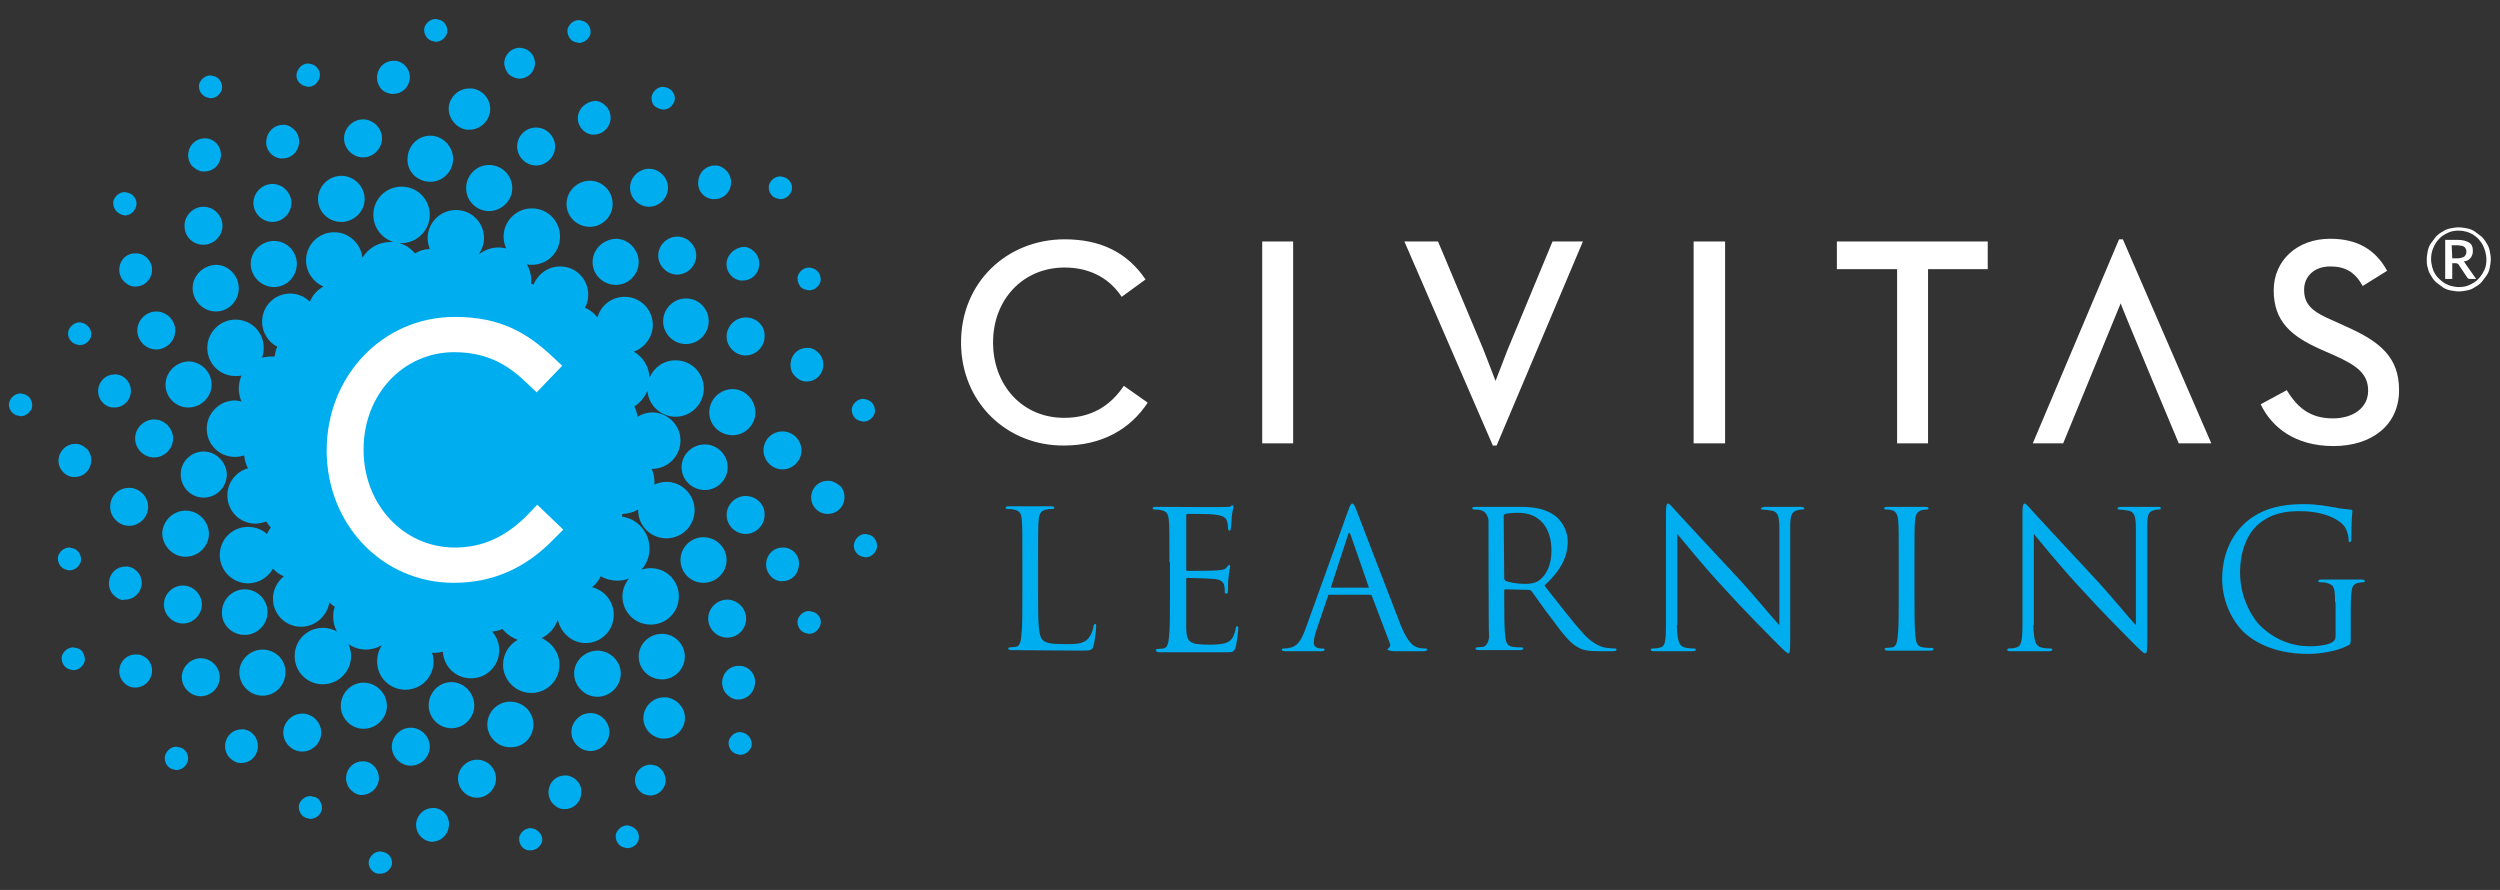 <?xml version="1.0" standalone="no"?>
<!DOCTYPE svg PUBLIC "-//W3C//DTD SVG 1.1//EN" "http://www.w3.org/Graphics/SVG/1.1/DTD/svg11.dtd">
<svg xmlns="http://www.w3.org/2000/svg" xmlns:xlink="http://www.w3.org/1999/xlink" version="1.1" id="Layer_1" x="0px" y="0px" viewBox="0 0 460.7 164" style="enable-background:new 0 0 460.7 164;" xml:space="preserve" width="460.7" height="164"><rect x="0" y="0" width="460.7" height="164" fill="#333333" stroke="none"/> <style type="text/css"> .st0{fill:#FFFFFF;} .st1{fill:#00ADEF;} </style> <g> <path class="st0" d="M177.1,63.1c0-11.1,8.5-19,19.1-19c6.7,0,11.6,2.5,14.9,7.4l-4.4,3.2c-2.1-3.2-5.6-5.4-10.5-5.4 c-7.7,0-13.2,5.9-13.2,13.8S188.4,77,196.1,77c5.1,0,8.6-2.3,11-5.9l4.4,3.1c-3.2,4.9-8.5,7.9-15.4,7.9 C185.6,82.2,177.1,74.2,177.1,63.1z"/> <path class="st0" d="M232.6,44.5h5.7v37.2h-5.7V44.5z"/> <path class="st0" d="M258.8,44.5h6.2l8.4,20l2.2,5.7l2.2-5.7l8.3-20h5.6l-15.9,37.6h-0.7L258.8,44.5z"/> <path class="st0" d="M312.1,44.5h5.8v37.2h-5.8V44.5z"/> <path class="st0" d="M349.6,49.6h-11.1v-5.1h27.8v5.1h-11v32.1h-5.7L349.6,49.6L349.6,49.6z"/> <path class="st0" d="M380.2,81.7h-5.6l15.9-37.6h0.7l16.3,37.6h-6c0,0-10.7-25.5-10.7-25.8C390.7,56.1,380.2,81.7,380.2,81.7z"/> <path class="st0" d="M416.6,74.5l4.8-2.6c1.8,2.9,4,5.2,8.5,5.2c3.8,0,6.5-2,6.5-5.1c0-3.2-2.2-4.7-6.2-6.5l-2.5-1.1 c-5.4-2.4-8.7-5.1-8.7-10.9c0-5.5,4.3-9.5,10.4-9.5c4.9,0,8.3,1.9,10.5,5.9l-4.5,2.8c-1.4-2.5-3.1-3.6-6-3.6s-4.8,1.8-4.8,4.3 c0,2.8,1.6,4.1,5.4,5.7l2.4,1.1c6.3,2.8,9.7,5.7,9.7,11.7c0,6.5-5.1,10.3-12.1,10.3C422.9,82.2,418.6,78.7,416.6,74.5z"/> </g> <g> <path class="st1" d="M191.3,109.8c0,5.2,0.1,7.4,0.8,8.1c0.6,0.6,1.5,0.8,4.2,0.8c1.9,0,3.4,0,4.3-1.1c0.5-0.6,0.8-1.5,0.9-2.1 c0-0.3,0.1-0.5,0.3-0.5s0.2,0.1,0.2,0.5s-0.2,2.5-0.5,3.5c-0.2,0.8-0.4,0.9-2.2,0.9c-2.5,0-12.4-0.1-12.9-0.1 c-0.4,0-0.6-0.1-0.6-0.3c0-0.1,0.1-0.2,0.3-0.2c0.3,0,0.7-0.1,1.1-0.1c0.7-0.1,0.9-0.9,1-1.9c0.2-1.5,0.2-4.3,0.2-7.6v-6.2 c0-5.5,0-6.5-0.1-7.6c-0.1-1.2-0.3-1.8-1.5-2c-0.3-0.1-0.9-0.1-1.2-0.1c-0.1,0-0.3-0.1-0.3-0.2c0-0.2,0.2-0.3,0.6-0.3 c1.6,0,6.7,0,7.8,0c0.4,0,0.6,0.1,0.6,0.3c0,0.1-0.1,0.2-0.3,0.2s-0.7,0-1.2,0.1c-1,0.2-1.3,0.8-1.4,2c-0.1,1.1-0.1,2.1-0.1,7.6 L191.3,109.8L191.3,109.8z"/> <path class="st1" d="M215.5,103.6c0-5.5,0-6.5-0.1-7.6c-0.1-1.2-0.3-1.8-1.5-2c-0.3-0.1-0.9-0.1-1.2-0.1c-0.1,0-0.3-0.1-0.3-0.2 c0-0.2,0.2-0.3,0.6-0.3c0.8,0,13.3,0.1,13.6,0c0.2,0,0.3-0.3,0.5-0.3c0.1,0,0.2,0.1,0.2,0.3c0,0.3-0.2,0.7-0.3,1.7 c0,0.4-0.1,1.9-0.2,2.3c0,0.2-0.1,0.4-0.2,0.4c-0.2,0-0.3-0.2-0.3-0.5c0-0.2,0-0.8-0.2-1.3c-0.2-0.6-0.6-1-2.5-1.2 c-0.6-0.1-4.4-0.1-4.8-0.1c-0.1,0-0.2,0.1-0.2,0.4v9.7c0,0.2,0,0.4,0.2,0.4c0.4,0,4.8,0,5.6-0.1s1.3-0.1,1.6-0.5 c0.3-0.3,0.4-0.5,0.5-0.5s0.2,0.1,0.2,0.3c0,0.2-0.2,0.8-0.3,2c-0.1,0.7-0.1,2-0.1,2.3s0,0.7-0.3,0.7c-0.2,0-0.3-0.1-0.3-0.3 c0-0.4,0-0.7-0.1-1.2s-0.5-1.1-1.8-1.2c-0.9-0.1-4.4-0.2-5-0.2c-0.2,0-0.2,0.1-0.2,0.3v3.1c0,1.2,0,5.3,0,6 c0.1,2.4,0.6,2.9,4.1,2.9c0.9,0,2.5,0,3.4-0.4s1.3-1.1,1.6-2.5c0.1-0.4,0.1-0.5,0.3-0.5s0.2,0.3,0.2,0.5c0,0.3-0.3,2.7-0.5,3.4 c-0.3,0.9-0.5,0.9-1.9,0.9c-2.6,0-11.6,0-12.2,0c-0.4,0-0.6-0.2-0.6-0.4c0-0.1,0.1-0.2,0.3-0.2c0.3,0,0.7-0.1,1.1-0.1 c0.7-0.1,0.9-0.9,1-1.9c0.2-1.5,0.2-4.3,0.2-7.6v-6.4H215.5z"/> <path class="st1" d="M248.4,94.2c0.4-1.2,0.6-1.4,0.8-1.4s0.4,0.2,0.8,1.3c0.5,1.3,6.1,15.9,8.2,21.3c1.3,3.1,2.3,3.7,3,3.9 c0.5,0.2,1.1,0.2,1.4,0.2c0.2,0,0.4,0,0.4,0.2s-0.3,0.3-0.7,0.3c-0.5,0-5.5,0-5.5,0s-1.1-0.1-1.1-0.3c0-0.1,0.1-0.2,0.2-0.3 c0.2-0.1,0.4-0.4,0.2-0.9l-3.3-8.7c-0.1-0.1-0.1-0.2-0.3-0.2H245c-0.2,0-0.3,0.1-0.3,0.3l-2.1,6.2c-0.3,0.9-0.5,1.7-0.5,2.4 c0,0.7,0.7,1,1.3,1h0.3c0.3,0,0.4,0.1,0.4,0.2c0,0.2-0.2,0.3-0.5,0.3c-0.8,0-5.1,0-6.7,0c-0.5,0-0.7-0.1-0.7-0.3 c0-0.1,0.1-0.2,0.3-0.2s0.7,0,1-0.1c1.6-0.2,2.3-1.5,3-3.3L248.4,94.2z M252.1,108.3c0.2,0,0.2-0.1,0.1-0.2l-3.3-9.5 c-0.2-0.5-0.4-0.5-0.5,0l-3.1,9.5c-0.1,0.2,0,0.2,0.1,0.2H252.1z"/> <path class="st1" d="M274.3,96c0-0.6-0.4-1.8-1.5-2c-0.3-0.1-0.9-0.1-1.2-0.1c-0.1,0-0.3-0.1-0.3-0.2c0-0.2,0.2-0.3,0.6-0.3 c1.6,0,7,0,8.1,0c2.2,0,4.6,0.2,6.5,1.6c0.9,0.6,2.4,2.4,2.4,4.8c0,2.6-1.1,5.2-4.3,8.1c2.9,3.7,5.3,6.8,7.3,9 c1.9,2,3.4,2.4,4.3,2.5c0.7,0.1,1.2,0.1,1.4,0.1c0.2,0,0.3,0.1,0.3,0.2c0,0.2-0.2,0.3-0.8,0.3h-2.5c-2,0-2.9-0.2-3.8-0.7 c-1.5-0.8-2.8-2.5-4.8-5.2c-1.5-1.9-3.1-4.3-3.8-5.2c-0.1-0.1-0.3-0.2-0.5-0.2l-4.3-0.1c-0.2,0-0.2,0.1-0.2,0.3v0.8 c0,3.4,0,6.2,0.2,7.6c0.1,1,0.3,1.8,1.4,1.9c0.5,0.1,1.3,0.1,1.6,0.1c0.2,0,0.3,0.1,0.3,0.2c0,0.2-0.2,0.3-0.6,0.3 c-1.9,0-6.6,0-7.6,0c-0.4,0-0.6-0.1-0.6-0.3c0-0.1,0.1-0.2,0.3-0.2c0.3,0,0.7-0.1,1.1-0.1c0.7-0.1,1.1-1.2,1.1-1.9 C274.3,116.7,274.3,96.5,274.3,96z M277.2,106.6c0,0.2,0.1,0.3,0.2,0.4c0.5,0.3,2.1,0.6,3.7,0.6c0.8,0,1.8-0.1,2.6-0.7 c1.2-0.9,2.2-2.7,2.2-5.4c0-4.4-2.3-7-6.1-7c-1.1,0-2,0.1-2.4,0.2c-0.2,0.1-0.3,0.2-0.3,0.4L277.2,106.6L277.2,106.6z"/> <path class="st1" d="M309,115.2c0.1,2.9,0.4,3.8,1.4,4.1c0.7,0.2,1.4,0.2,1.8,0.2c0.2,0,0.3,0.1,0.3,0.2c0,0.2-0.2,0.3-0.6,0.3 c-2,0-5.5,0-7.1,0c-0.3,0-0.6,0-0.6-0.3c0-0.1,0.1-0.2,0.3-0.2c0.3,0,0.9,0,1.5-0.2c0.9-0.2,1-1.3,1-4.5V94.6 c0-1.4,0.1-1.8,0.4-1.8s0.9,0.8,1.2,1.1c0.5,0.6,5.8,6.3,11.2,12.1c3.5,3.7,6.9,8,8.1,9.2V97.4c0-2.3-0.3-3.1-1.4-3.3 c-0.6-0.1-1.4-0.2-1.7-0.2c-0.2,0-0.3-0.1-0.3-0.2c0-0.2,0.7-0.3,0.7-0.3h6.7c0,0,0.6,0,0.6,0.3c0,0.1-0.1,0.2-0.4,0.2 c-0.2,0-0.4,0-0.8,0.1c-1.2,0.3-1.4,1-1.4,3.2v20.7c0,2.3-0.1,2.5-0.3,2.5c-0.3,0-0.7-0.4-2.6-2.3c-0.4-0.4-5.5-5.5-9.2-9.6 c-4.1-4.4-7.6-8.8-8.7-10.1v16.8H309z"/> <path class="st1" d="M352.8,109.8c0,3.4,0,6.2,0.2,7.6c0.1,1,0.3,1.8,1.4,1.9c0.5,0.1,1.3,0.1,1.6,0.1c0.2,0,0.3,0.1,0.3,0.2 c0,0.2-0.2,0.3-0.6,0.3c-1.9,0-6.7,0-7.8,0c-0.4,0-0.6-0.1-0.6-0.3c0-0.1,0.1-0.2,0.3-0.2c0.3,0,0.7-0.1,1.1-0.1 c0.7-0.1,0.9-0.9,1-1.9c0.2-1.5,0.2-4.3,0.2-7.6v-6.2c0-5.5,0-6.5-0.1-7.6c-0.1-1.2-0.4-1.8-1.2-2c-0.4-0.1-0.8-0.1-1.1-0.1 c-0.1,0-0.3-0.1-0.3-0.2c0-0.2,0.2-0.3,0.6-0.3c1.2,0,5.9,0,7,0c0.4,0,0.6,0.1,0.6,0.3c0,0.1-0.1,0.2-0.3,0.2c-0.3,0-0.5,0-0.9,0.1 c-0.9,0.2-1.2,0.8-1.3,2c-0.1,1.1-0.1,2.1-0.1,7.6L352.8,109.8L352.8,109.8z"/> <path class="st1" d="M374.7,115.2c0.1,2.9,0.4,3.8,1.4,4.1c0.7,0.2,1.4,0.2,1.8,0.2c0.2,0,0.3,0.1,0.3,0.2c0,0.2-0.2,0.3-0.6,0.3 c-2,0-5.5,0-7.1,0c-0.4,0-0.6,0-0.6-0.3c0-0.1,0.1-0.2,0.3-0.2c0.3,0,0.9,0,1.4-0.2c0.9-0.2,1.1-1.3,1.1-4.5V94.6 c0-1.4,0.1-1.8,0.4-1.8s0.9,0.8,1.2,1.1c0.5,0.6,5.8,6.3,11.2,12.1c3.5,3.7,6.9,8,8.1,9.2V97.4c0-2.3-0.3-3.1-1.4-3.3 c-0.6-0.1-1.4-0.2-1.7-0.2c-0.2,0-0.3-0.1-0.3-0.2c0-0.2,0.3-0.3,0.7-0.3c1.6,0,5.2,0,6.7,0c0.4,0,0.6,0,0.6,0.3 c0,0.1-0.1,0.2-0.4,0.2c-0.2,0-0.4,0-0.8,0.1c-1.2,0.3-1.3,1-1.3,3.2v20.7c0,2.3-0.1,2.5-0.4,2.5s-0.7-0.4-2.6-2.3 c-0.4-0.4-5.5-5.5-9.2-9.6c-4.1-4.4-7.6-8.8-8.7-10.1v16.8H374.7z"/> <path class="st1" d="M430.3,111c0-2.9-0.2-3.2-1.6-3.6c-0.3-0.1-0.9-0.1-1.2-0.1c-0.2,0-0.3-0.1-0.3-0.2c0-0.2,0.2-0.3,0.6-0.3 c1.6,0,6.4,0,7.4,0c0.4,0,0.6,0.1,0.6,0.3c0,0.1-0.1,0.2-0.3,0.2c-0.2,0-0.4,0-0.9,0.1c-1,0.2-1.2,0.8-1.3,2 c-0.1,1.1-0.1,2.2-0.1,3.7v3.9c0,1.6,0,1.7-0.4,1.9c-2.3,1.2-5.4,1.6-7.5,1.6c-2.7,0-7.7-0.4-11.6-3.8c-2.1-1.9-4.2-5.6-4.2-10 c0-5.7,2.7-9.6,5.9-11.6c3.2-2,6.7-2.2,9.4-2.2c2.2,0,4.7,0.5,5.4,0.6c0.7,0.2,2,0.3,2.9,0.4c0.4,0,0.4,0.2,0.4,0.3 c0,0.5-0.2,1.5-0.2,5c0,0.6-0.1,0.7-0.3,0.7c-0.2,0-0.2-0.2-0.2-0.5c0-0.5-0.2-1.5-0.7-2.3c-0.9-1.3-3.7-2.9-8.3-2.9 c-2.2,0-4.9,0.2-7.5,2.3c-2,1.6-3.5,4.8-3.5,9c0,5,2.5,8.6,3.7,9.8c2.8,2.7,6,3.8,9.2,3.8c1.3,0,3.1-0.2,4-0.7 c0.5-0.3,0.7-0.6,0.7-1.2V111H430.3z"/> </g> <g> <path class="st1" d="M136.9,135c-0.2,0-0.3-0.1-0.5-0.1c-1,0-1.8,0.7-2.1,1.6c-0.1,0.6,0,1.1,0.3,1.6s0.8,0.8,1.3,0.9 c0.2,0,0.3,0.1,0.5,0.1c1,0,1.8-0.7,2.1-1.6C138.7,136.4,138,135.3,136.9,135z"/> <path class="st1" d="M149.6,112.7c-0.2,0-0.3-0.1-0.5-0.1c-1,0-1.8,0.7-2.1,1.6c-0.1,0.6,0,1.1,0.3,1.6s0.8,0.8,1.3,0.9 c0.2,0,0.3,0.1,0.5,0.1c1,0,1.8-0.7,2.1-1.7C151.5,114.1,150.8,112.9,149.6,112.7z"/> <path class="st1" d="M160,98.5c-0.2,0-0.3-0.1-0.5-0.1c-1,0-1.8,0.7-2.1,1.7c-0.3,1.1,0.5,2.3,1.6,2.5c0.1,0,0.3,0.1,0.5,0.1 c1,0,1.8-0.7,2.1-1.7C161.8,99.9,161.1,98.7,160,98.5z"/> <path class="st1" d="M158.6,77.6c0.2,0,0.3,0.1,0.5,0.1c1,0,1.8-0.7,2.1-1.6c0.1-0.6,0-1.1-0.3-1.6s-0.8-0.8-1.3-0.9 c-0.2,0-0.3-0.1-0.5-0.1c-1,0-1.8,0.7-2.1,1.6c-0.1,0.6,0,1.1,0.3,1.6S158.1,77.5,158.6,77.6z"/> <path class="st1" d="M98.3,152.7c-0.2,0-0.3-0.1-0.5-0.1c-1,0-1.8,0.7-2.1,1.6c-0.1,0.5,0,1.1,0.3,1.6s0.8,0.8,1.3,0.9 c0.2,0,0.3,0,0.5,0c1,0,1.8-0.7,2.1-1.6C100.1,154.1,99.4,153,98.3,152.7z"/> <path class="st1" d="M70.6,157c-0.2,0-0.3-0.1-0.5-0.1c-1,0-1.8,0.7-2.1,1.6c-0.3,1.1,0.5,2.3,1.6,2.5c0.2,0,0.3,0,0.5,0 c1,0,1.8-0.7,2.1-1.6c0.1-0.5,0-1.1-0.3-1.6C71.6,157.4,71.1,157.1,70.6,157z"/> <path class="st1" d="M57.7,146.8c-0.2,0-0.3-0.1-0.5-0.1c-1,0-1.8,0.7-2.1,1.6c-0.1,0.6,0,1.1,0.3,1.6s0.8,0.8,1.3,0.9 c0.2,0,0.3,0.1,0.5,0.1c1,0,1.8-0.7,2.1-1.6c0.1-0.6,0-1.1-0.3-1.6C58.8,147.2,58.3,146.9,57.7,146.8z"/> <path class="st1" d="M14,119.4c-0.2,0-0.3-0.1-0.5-0.1c-1,0-1.8,0.7-2.1,1.6c-0.1,0.6,0,1.1,0.3,1.6s0.8,0.8,1.3,0.9 c0.2,0,0.3,0.1,0.5,0.1c1,0,1.8-0.7,2.1-1.6c0.1-0.5,0-1.1-0.3-1.6C15.1,119.8,14.6,119.5,14,119.4z"/> <path class="st1" d="M12.8,105.1c1,0,1.8-0.7,2.1-1.6c0.1-0.6,0-1.1-0.3-1.6s-0.8-0.8-1.3-0.9c-0.2,0-0.3-0.1-0.5-0.1 c-1,0-1.8,0.7-2.1,1.6c-0.1,0.6,0,1.1,0.3,1.6s0.8,0.8,1.3,0.9C12.5,105.1,12.7,105.1,12.8,105.1z"/> <path class="st1" d="M38.3,18c0.2,0,0.3,0.1,0.5,0.1c1,0,1.8-0.7,2.1-1.6c0.1-0.5,0-1.1-0.3-1.6s-0.8-0.8-1.3-0.9 c-0.2,0-0.3-0.1-0.5-0.1c-1,0-1.8,0.7-2.1,1.6c-0.1,0.6,0,1.1,0.3,1.6C37.3,17.5,37.8,17.9,38.3,18z"/> <path class="st1" d="M56.3,15.9c0.2,0,0.3,0.1,0.5,0.1c1,0,1.8-0.7,2.1-1.7c0.3-1.1-0.5-2.3-1.6-2.5c-0.2,0-0.3-0.1-0.5-0.1 c-1,0-1.8,0.7-2.1,1.7C54.4,14.5,55.1,15.6,56.3,15.9z"/> <path class="st1" d="M79.8,7.6c0.2,0,0.3,0.1,0.5,0.1c1,0,1.8-0.7,2.1-1.6c0.1-0.6,0-1.1-0.3-1.6s-0.8-0.8-1.3-0.9 c-0.2,0-0.3-0.1-0.5-0.1c-1,0-1.8,0.7-2.1,1.6c-0.1,0.6,0,1.1,0.3,1.6S79.3,7.5,79.8,7.6z"/> <path class="st1" d="M106.2,7.8c0.2,0,0.3,0.1,0.5,0.1c1,0,1.8-0.7,2.1-1.6c0.1-0.6,0-1.1-0.3-1.6s-0.8-0.8-1.3-0.9 c-0.2,0-0.3-0.1-0.5-0.1c-1,0-1.8,0.7-2.1,1.6c-0.1,0.5,0,1.1,0.3,1.6S105.6,7.7,106.2,7.8z"/> <path class="st1" d="M116.1,152.2c-0.2,0-0.3-0.1-0.5-0.1c-1,0-1.8,0.7-2.1,1.6c-0.1,0.6,0,1.1,0.3,1.6s0.8,0.8,1.3,0.9 c0.2,0,0.3,0.1,0.5,0.1c1,0,1.9-0.7,2.1-1.6c0.1-0.6,0-1.1-0.3-1.6C117.1,152.7,116.7,152.4,116.1,152.2z"/> <path class="st1" d="M15.2,59.5c-0.2,0-0.3-0.1-0.5-0.1c-1,0-1.8,0.7-2.1,1.6c-0.3,1.1,0.5,2.3,1.6,2.5c0.2,0,0.3,0.1,0.5,0.1 c1,0,1.8-0.7,2.1-1.6C17,60.9,16.3,59.8,15.2,59.5z"/> <path class="st1" d="M22.5,39.6c0.2,0,0.3,0.1,0.5,0.1c1,0,1.8-0.7,2.1-1.7c0.3-1.1-0.5-2.3-1.6-2.5c-0.2,0-0.3-0.1-0.5-0.1 c-1,0-1.8,0.7-2.1,1.6c-0.1,0.6,0,1.1,0.3,1.6C21.5,39.1,22,39.4,22.5,39.6z"/> <path class="st1" d="M4.3,72.6c-0.2,0-0.3-0.1-0.5-0.1c-1,0-1.8,0.7-2.1,1.6c-0.3,1.1,0.5,2.3,1.6,2.5c0.2,0,0.3,0.1,0.5,0.1 c1,0,1.8-0.7,2.1-1.6c0.1-0.6,0-1.1-0.3-1.6C5.3,73,4.8,72.7,4.3,72.6z"/> <path class="st1" d="M33,137.7c-0.2,0-0.3-0.1-0.5-0.1c-1,0-1.8,0.7-2.1,1.7c-0.1,0.5,0,1.1,0.3,1.6s0.8,0.8,1.3,0.9 c0.2,0,0.3,0.1,0.5,0.1c1,0,1.8-0.7,2.1-1.6C34.9,139.1,34.2,137.9,33,137.7z"/> <path class="st1" d="M121.7,20.1c0.2,0,0.3,0.1,0.5,0.1c1,0,1.8-0.7,2.1-1.6c0.3-1.1-0.5-2.3-1.6-2.5c-0.2,0-0.3-0.1-0.5-0.1 c-1,0-1.8,0.7-2.1,1.7c-0.1,0.5,0,1.1,0.3,1.6C120.6,19.6,121.1,19.9,121.7,20.1z"/> <path class="st1" d="M143.3,36.6c0.2,0,0.3,0.1,0.5,0.1c1,0,1.8-0.7,2.1-1.6c0.3-1.1-0.5-2.3-1.6-2.5c-0.2,0-0.3-0.1-0.5-0.1 c-1,0-1.8,0.7-2.1,1.6c-0.1,0.6,0,1.1,0.3,1.6C142.3,36.2,142.8,36.5,143.3,36.6z"/> <path class="st1" d="M148.6,53.4c0.1,0,0.3,0.1,0.5,0.1c1,0,1.8-0.7,2.1-1.6c0.1-0.6,0-1.1-0.3-1.6s-0.8-0.8-1.3-0.9 c-0.2,0-0.3-0.1-0.5-0.1c-1,0-1.8,0.7-2.1,1.6c-0.1,0.6,0,1.1,0.3,1.6C147.5,53,148,53.3,148.6,53.4z"/> <path class="st1" d="M95.1,14.4c0.2,0,0.4,0.1,0.6,0.1c1.3,0,2.5-0.9,2.8-2.2c0.4-1.5-0.6-3.1-2.1-3.4c-0.2,0-0.4-0.1-0.6-0.1 c-1.3,0-2.5,0.9-2.8,2.2c-0.2,0.7,0,1.5,0.4,2.2C93.7,13.8,94.4,14.2,95.1,14.4z"/> <path class="st1" d="M120.5,141c-0.2,0-0.4-0.1-0.6-0.1c-1.3,0-2.5,0.9-2.8,2.2c-0.4,1.5,0.6,3.1,2.1,3.4c0.2,0,0.4,0.1,0.6,0.1 c1.3,0,2.5-0.9,2.8-2.2c0.2-0.7,0-1.5-0.4-2.2C121.8,141.6,121.2,141.1,120.5,141z"/> <path class="st1" d="M136.5,122.7c-0.1,0-0.3,0-0.4,0c-1.5,0-2.8,1.1-3,2.7c-0.1,0.8,0.1,1.6,0.6,2.3c0.5,0.6,1.2,1.1,2,1.2 c0.1,0,0.3,0,0.4,0c1.5,0,2.8-1.2,3-2.7C139.4,124.4,138.2,122.9,136.5,122.7z"/> <path class="st1" d="M144.6,100.9c-0.1,0-0.3,0-0.4,0c-1.5,0-2.8,1.1-3,2.7c-0.1,0.8,0.1,1.6,0.6,2.3c0.5,0.7,1.2,1.1,2,1.2 c0.1,0,0.3,0,0.4,0c1.5,0,2.8-1.1,3-2.7C147.5,102.6,146.3,101.1,144.6,100.9z"/> <path class="st1" d="M152.9,88.6c-0.1,0-0.3,0-0.4,0c-1.5,0-2.8,1.1-3,2.7c-0.2,1.7,1,3.2,2.7,3.4c0.1,0,0.3,0,0.4,0 c1.5,0,2.8-1.1,3-2.7c0.1-0.8-0.1-1.6-0.6-2.3C154.4,89.2,153.7,88.7,152.9,88.6z"/> <path class="st1" d="M146.3,69.1c0.5,0.6,1.2,1.1,2,1.2c0.1,0,0.3,0,0.4,0c1.5,0,2.8-1.1,3-2.7c0.1-0.8-0.1-1.6-0.6-2.3 c-0.5-0.6-1.2-1.1-2-1.2c-0.1,0-0.3,0-0.4,0c-1.5,0-2.8,1.1-3,2.7C145.6,67.7,145.8,68.5,146.3,69.1z"/> <path class="st1" d="M104.5,142.9c-0.1,0-0.3,0-0.4,0c-1.5,0-2.8,1.1-3,2.7c-0.1,0.8,0.1,1.6,0.6,2.3c0.5,0.6,1.2,1.1,2,1.2 c0.1,0,0.3,0,0.4,0c1.5,0,2.8-1.1,3-2.7C107.4,144.7,106.2,143.2,104.5,142.9z"/> <path class="st1" d="M80.1,148.9c-0.1,0-0.3,0-0.4,0c-1.5,0-2.8,1.2-3,2.7c-0.1,0.8,0.1,1.6,0.6,2.3c0.5,0.6,1.2,1.1,2,1.2 c0.1,0,0.3,0,0.4,0c1.5,0,2.8-1.2,3-2.7C83,150.6,81.8,149.1,80.1,148.9z"/> <path class="st1" d="M69.8,143.8c0.1-0.8-0.1-1.6-0.6-2.3s-1.2-1.1-2-1.2c-0.1,0-0.3,0-0.4,0c-1.5,0-2.8,1.1-3,2.7 c-0.1,0.8,0.1,1.6,0.6,2.3c0.5,0.6,1.2,1.1,2,1.2c0.1,0,0.3,0,0.4,0C68.3,146.4,69.6,145.3,69.8,143.8z"/> <path class="st1" d="M25.4,120.6c-0.1,0-0.3,0-0.4,0c-1.5,0-2.8,1.1-3,2.7c-0.2,1.7,1,3.2,2.6,3.4c0.1,0,0.3,0,0.4,0 c1.5,0,2.8-1.2,3-2.7c0.1-0.8-0.1-1.6-0.6-2.3C26.9,121.1,26.2,120.7,25.4,120.6z"/> <path class="st1" d="M23.1,110.5c1.5,0,2.8-1.2,3-2.7c0.2-1.7-1-3.2-2.6-3.4c-0.1,0-0.3,0-0.4,0c-1.5,0-2.8,1.1-3,2.7 c-0.1,0.8,0.1,1.6,0.6,2.3c0.5,0.6,1.2,1.1,2,1.2C22.8,110.5,22.9,110.5,23.1,110.5z"/> <path class="st1" d="M37.3,31.6c0.1,0,0.3,0,0.4,0c1.5,0,2.8-1.1,3-2.7c0.2-1.7-1-3.2-2.6-3.4c-0.1,0-0.3,0-0.4,0 c-1.5,0-2.8,1.1-3,2.7c-0.1,0.8,0.1,1.6,0.6,2.3C35.8,31,36.5,31.5,37.3,31.6z"/> <path class="st1" d="M51.7,29.2c0.1,0,0.3,0,0.4,0c1.5,0,2.8-1.1,3-2.7c0.1-0.8-0.1-1.6-0.6-2.3c-0.5-0.6-1.2-1.1-2-1.2 c-0.1,0-0.3,0-0.4,0c-1.5,0-2.8,1.2-3,2.7C48.8,27.4,50,29,51.7,29.2z"/> <path class="st1" d="M72.1,17.3c0.1,0,0.3,0,0.4,0c1.5,0,2.8-1.1,3-2.7c0.2-1.7-1-3.2-2.6-3.4c-0.1,0-0.3,0-0.4,0 c-1.5,0-2.8,1.1-3,2.7c-0.1,0.8,0.1,1.6,0.6,2.3C70.5,16.8,71.3,17.2,72.1,17.3z"/> <path class="st1" d="M21.1,75.1c1.5,0,2.8-1.1,3-2.7c0.2-1.7-1-3.2-2.6-3.4c-0.1,0-0.3,0-0.4,0c-1.5,0-2.8,1.1-3,2.7 c-0.2,1.7,1,3.2,2.6,3.4C20.8,75,21,75.1,21.1,75.1z"/> <path class="st1" d="M22,49.3c-0.1,0.8,0.1,1.6,0.6,2.3c0.5,0.6,1.2,1.1,2,1.2c0.1,0,0.3,0,0.4,0c1.5,0,2.8-1.1,3-2.7 c0.2-1.7-1-3.2-2.6-3.4c-0.1,0-0.3,0-0.4,0C23.5,46.6,22.2,47.7,22,49.3z"/> <path class="st1" d="M14.2,81.8c-0.1,0-0.3,0-0.4,0c-1.5,0-2.8,1.2-3,2.7c-0.2,1.7,1,3.2,2.6,3.4c0.1,0,0.3,0,0.4,0 c1.5,0,2.8-1.1,3-2.7c0.1-0.8-0.1-1.6-0.6-2.3C15.7,82.4,15,81.9,14.2,81.8z"/> <path class="st1" d="M44.9,134.4c-0.1,0-0.3,0-0.4,0c-1.5,0-2.8,1.1-3,2.7c-0.1,0.8,0.1,1.6,0.6,2.3c0.5,0.6,1.2,1.1,2,1.2 c0.1,0,0.3,0,0.4,0c1.5,0,2.8-1.1,3-2.7C47.7,136.1,46.5,134.6,44.9,134.4z"/> <path class="st1" d="M106.5,21.4c-0.2,1.7,1,3.2,2.6,3.4c0.1,0,0.3,0,0.4,0c1.5,0,2.8-1.2,3-2.7c0.1-0.8-0.1-1.6-0.6-2.3 c-0.5-0.6-1.2-1.1-2-1.2c-0.1,0-0.3,0-0.4,0C108,18.8,106.7,19.9,106.5,21.4z"/> <path class="st1" d="M131.3,36.7c0.1,0,0.3,0,0.4,0c1.5,0,2.8-1.1,3-2.7c0.1-0.8-0.1-1.6-0.6-2.3c-0.5-0.6-1.2-1.1-2-1.2 c-0.1,0-0.3,0-0.4,0c-1.5,0-2.8,1.1-3,2.7C128.4,35,129.6,36.5,131.3,36.7z"/> <path class="st1" d="M133.9,48.3c-0.2,1.7,1,3.2,2.6,3.4c0.1,0,0.3,0,0.4,0c1.5,0,2.8-1.1,3-2.7c0.1-0.8-0.1-1.6-0.6-2.3 c-0.5-0.6-1.2-1.1-2-1.2c-0.1,0-0.3,0-0.4,0C135.4,45.7,134.1,46.8,133.9,48.3z"/> <path class="st1" d="M86,23.9c0.2,0,0.3,0,0.5,0c1.9,0,3.5-1.4,3.8-3.3c0.3-2.1-1.2-4-3.3-4.3c-0.2,0-0.3,0-0.5,0 c-1.9,0-3.5,1.4-3.8,3.3C82.5,21.7,84,23.6,86,23.9z"/> <path class="st1" d="M122.9,128.5c-0.2,0-0.3,0-0.5,0c-1.9,0-3.5,1.4-3.8,3.3c-0.3,2.1,1.2,4,3.3,4.3c0.2,0,0.3,0,0.5,0 c1.9,0,3.5-1.4,3.8-3.3c0.1-1-0.1-2-0.8-2.8C124.8,129.2,123.9,128.7,122.9,128.5z"/> <path class="st1" d="M137.5,114c0-1.9-1.6-3.5-3.5-3.5s-3.5,1.6-3.5,3.5s1.6,3.5,3.5,3.5C136,117.5,137.5,115.9,137.5,114z"/> <path class="st1" d="M137.4,91.4c-1.9,0-3.5,1.6-3.5,3.5s1.6,3.5,3.5,3.5s3.5-1.6,3.5-3.5C141,93,139.4,91.4,137.4,91.4z"/> <path class="st1" d="M140.7,83c0,1.9,1.6,3.5,3.5,3.5s3.5-1.6,3.5-3.5s-1.6-3.5-3.5-3.5S140.7,81,140.7,83z"/> <path class="st1" d="M137.4,58.5c-1.9,0-3.5,1.6-3.5,3.5s1.6,3.5,3.5,3.5s3.5-1.6,3.5-3.5C141,60,139.4,58.5,137.4,58.5z"/> <path class="st1" d="M108.8,131.4c-1.9,0-3.5,1.6-3.5,3.5s1.6,3.5,3.5,3.5s3.5-1.6,3.5-3.5S110.7,131.4,108.8,131.4z"/> <path class="st1" d="M87.9,140c-1.9,0-3.5,1.6-3.5,3.5s1.6,3.5,3.5,3.5s3.5-1.6,3.5-3.5S89.9,140,87.9,140z"/> <path class="st1" d="M79.2,137.6c0-1.9-1.6-3.5-3.5-3.5s-3.5,1.6-3.5,3.5s1.6,3.5,3.5,3.5S79.2,139.5,79.2,137.6z"/> <path class="st1" d="M37,121.3c-1.9,0-3.5,1.6-3.5,3.5s1.6,3.5,3.5,3.5s3.5-1.6,3.5-3.5S38.9,121.3,37,121.3z"/> <path class="st1" d="M33.7,114.9c1.9,0,3.5-1.6,3.5-3.5s-1.6-3.5-3.5-3.5c-1.9,0-3.5,1.6-3.5,3.5S31.8,114.9,33.7,114.9z"/> <path class="st1" d="M37.5,45.1c1.9,0,3.5-1.6,3.5-3.5s-1.6-3.5-3.5-3.5S34,39.7,34,41.6C34,43.6,35.5,45.1,37.5,45.1z"/> <path class="st1" d="M50.2,40.9c1.9,0,3.5-1.6,3.5-3.5s-1.6-3.5-3.5-3.5s-3.5,1.6-3.5,3.5C46.7,39.3,48.3,40.9,50.2,40.9z"/> <path class="st1" d="M66.9,29c1.9,0,3.5-1.6,3.5-3.5S68.8,22,66.9,22s-3.5,1.6-3.5,3.5S65,29,66.9,29z"/> <path class="st1" d="M31.9,80.8c0-1.9-1.6-3.5-3.5-3.5s-3.5,1.6-3.5,3.5s1.6,3.5,3.5,3.5S31.9,82.7,31.9,80.8z"/> <path class="st1" d="M25.3,60.9c0,1.9,1.6,3.5,3.5,3.5s3.5-1.6,3.5-3.5s-1.6-3.5-3.5-3.5S25.3,59,25.3,60.9z"/> <path class="st1" d="M20.3,93.4c0,1.9,1.6,3.5,3.5,3.5s3.5-1.6,3.5-3.5s-1.6-3.5-3.5-3.5C21.8,89.9,20.3,91.4,20.3,93.4z"/> <path class="st1" d="M59.2,135c0-1.9-1.6-3.5-3.5-3.5s-3.5,1.6-3.5,3.5s1.6,3.5,3.5,3.5C57.6,138.5,59.2,136.9,59.2,135z"/> <path class="st1" d="M95.3,27c0,1.9,1.6,3.5,3.5,3.5s3.5-1.6,3.5-3.5s-1.6-3.5-3.5-3.5C96.8,23.5,95.3,25.1,95.3,27z"/> <path class="st1" d="M119.6,38.1c1.9,0,3.5-1.6,3.5-3.5s-1.6-3.5-3.5-3.5s-3.5,1.6-3.5,3.5S117.7,38.1,119.6,38.1z"/> <path class="st1" d="M121.3,47.1c0,1.9,1.6,3.5,3.5,3.5s3.5-1.6,3.5-3.5s-1.6-3.5-3.5-3.5S121.3,45.2,121.3,47.1z"/> <path class="st1" d="M79.3,33.5c2.3,0,4.2-1.9,4.2-4.2S81.6,25,79.3,25c-2.3,0-4.2,1.9-4.2,4.3C75,31.6,76.9,33.5,79.3,33.5z"/> <path class="st1" d="M117.7,121c0,2.3,1.9,4.2,4.3,4.2c2.3,0,4.2-1.9,4.2-4.2c0-2.3-1.9-4.2-4.2-4.2 C119.6,116.8,117.7,118.7,117.7,121z"/> <path class="st1" d="M133.9,103.2c0-2.3-1.9-4.2-4.3-4.2c-2.3,0-4.2,1.9-4.2,4.2c0,2.3,1.9,4.2,4.2,4.2 C132,107.4,133.9,105.5,133.9,103.2z"/> <path class="st1" d="M125.6,86.1c0,2.3,1.9,4.2,4.3,4.2c2.3,0,4.2-1.9,4.2-4.2c0-2.3-1.9-4.2-4.2-4.2 C127.5,81.9,125.6,83.8,125.6,86.1z"/> <path class="st1" d="M139.2,76c0-2.3-1.9-4.3-4.2-4.3s-4.3,1.9-4.3,4.3c0,2.3,1.9,4.2,4.3,4.2C137.3,80.2,139.2,78.3,139.2,76z"/> <path class="st1" d="M126.4,55c-2.3,0-4.2,1.9-4.2,4.2s1.9,4.2,4.2,4.2s4.2-1.9,4.2-4.2S128.8,55,126.4,55z"/> <path class="st1" d="M110.1,119.9c-2.3,0-4.3,1.9-4.3,4.2c0,2.3,1.9,4.3,4.3,4.3c2.3,0,4.3-1.9,4.3-4.3 C114.4,121.8,112.4,119.9,110.1,119.9z"/> <path class="st1" d="M98.3,133.5c0-2.3-1.9-4.2-4.3-4.2c-2.3,0-4.2,1.9-4.2,4.2s1.9,4.2,4.2,4.2C96.4,137.8,98.3,135.9,98.3,133.5z "/> <path class="st1" d="M87.4,130c0-2.3-1.9-4.3-4.2-4.3c-2.3,0-4.2,1.9-4.2,4.3c0,2.3,1.9,4.2,4.2,4.2S87.4,132.3,87.4,130z"/> <path class="st1" d="M67,134.3c2.3,0,4.3-1.9,4.3-4.2s-1.9-4.3-4.3-4.3c-2.3,0-4.2,1.9-4.2,4.3C62.8,132.4,64.7,134.3,67,134.3z"/> <path class="st1" d="M48.4,119.7c-2.3,0-4.3,1.9-4.3,4.2c0,2.3,1.9,4.3,4.3,4.3c2.3,0,4.2-1.9,4.2-4.3 C52.7,121.6,50.7,119.7,48.4,119.7z"/> <path class="st1" d="M45.1,117c2.3,0,4.2-1.9,4.2-4.2c0-2.3-1.9-4.2-4.2-4.2s-4.2,1.9-4.2,4.2C40.8,115.1,42.7,117,45.1,117z"/> <path class="st1" d="M35.5,53.1c0,2.3,1.9,4.3,4.3,4.3c2.3,0,4.2-1.9,4.2-4.3c0-2.3-1.9-4.3-4.2-4.3C37.4,48.9,35.5,50.8,35.5,53.1 z"/> <path class="st1" d="M50.5,52.9c2.3,0,4.2-1.9,4.2-4.3c0-2.3-1.9-4.2-4.2-4.2s-4.3,1.9-4.3,4.2C46.2,51,48.2,52.9,50.5,52.9z"/> <path class="st1" d="M62.9,40.9c2.3,0,4.3-1.9,4.3-4.2s-1.9-4.3-4.3-4.3c-2.3,0-4.3,1.9-4.3,4.3C58.6,39,60.5,40.9,62.9,40.9z"/> <path class="st1" d="M37.5,83.2c-2.3,0-4.2,1.9-4.2,4.2c0,2.4,1.9,4.3,4.2,4.3c2.4,0,4.3-1.9,4.3-4.3 C41.7,85.1,39.8,83.2,37.5,83.2z"/> <path class="st1" d="M30.5,70.9c0,2.3,1.9,4.2,4.2,4.2s4.3-1.9,4.3-4.2c0-2.3-1.9-4.3-4.3-4.3C32.4,66.7,30.5,68.6,30.5,70.9z"/> <path class="st1" d="M34.2,102.6c2.3,0,4.3-1.9,4.3-4.2c0-2.3-1.9-4.3-4.3-4.3c-2.3,0-4.3,1.9-4.3,4.3 C30,100.7,31.9,102.6,34.2,102.6z"/> <path class="st1" d="M90.1,30.4c-2.3,0-4.2,1.9-4.2,4.3c0,2.3,1.9,4.2,4.2,4.2c2.3,0,4.3-1.9,4.3-4.2 C94.4,32.3,92.5,30.4,90.1,30.4z"/> <path class="st1" d="M108.7,41.8c2.3,0,4.2-1.9,4.2-4.2c0-2.4-1.9-4.3-4.2-4.3c-2.3,0-4.3,1.9-4.3,4.3 C104.4,39.9,106.3,41.8,108.7,41.8z"/> <path class="st1" d="M109.2,48.3c0,2.3,1.9,4.2,4.3,4.2c2.3,0,4.2-1.9,4.2-4.2s-1.9-4.3-4.2-4.3C111.1,44.1,109.2,46,109.2,48.3z"/> <path class="st1" d="M64.7,120.9c0-0.8-0.2-1.6-0.5-2.2c0.9,0.6,2,1,3.2,1c1.1,0,2.1-0.3,3-0.8c-0.6,0.8-0.9,1.9-0.9,3 c0,2.9,2.3,5.2,5.2,5.2c2.9,0,5.2-2.3,5.2-5.2c0-0.6-0.1-1.1-0.3-1.6c0.2,0,0.3,0,0.5,0c0.5,0,1.1-0.1,1.5-0.2 c0.2,2.8,2.4,4.9,5.2,4.9c2.9,0,5.2-2.3,5.2-5.2c0-1.3-0.5-2.5-1.3-3.4c0.7-0.1,1.3-0.2,1.9-0.5c0.7,0.9,1.7,1.6,2.8,2 c-1.6,0.9-2.7,2.6-2.7,4.6c0,2.9,2.4,5.2,5.2,5.2c2.9,0,5.2-2.3,5.2-5.2c0-2.2-1.4-4.1-3.3-4.9c1.4-0.7,2.5-1.9,3-3.4 c0.5,2.4,2.6,4.3,5.1,4.3c2.9,0,5.2-2.3,5.2-5.2c0-2.5-1.7-4.5-4-5.1c0.7-0.5,1.2-1.2,1.6-2c0.9,0.5,1.9,0.8,3,0.8 c0.8,0,1.5-0.1,2.2-0.4c-0.7,0.9-1.2,2-1.2,3.3c0,2.9,2.3,5.2,5.2,5.2c2.9,0,5.2-2.3,5.2-5.2c0-2.9-2.3-5.2-5.2-5.2 c-0.6,0-1.2,0.1-1.7,0.3c0.9-1,1.5-2.4,1.5-3.9c0-3-2.2-5.5-5.1-5.9c0-0.2,0.1-0.3,0.1-0.5c1,0,2-0.3,2.9-0.8V94 c0,2.9,2.3,5.2,5.2,5.2c2.9,0,5.2-2.3,5.2-5.2c0-2.9-2.4-5.2-5.2-5.2c-0.8,0-1.5,0.2-2.2,0.5c0-0.2,0-0.4,0-0.6 c0-0.8-0.2-1.6-0.5-2.3h0.1c2.9,0,5.2-2.4,5.2-5.2c0-2.9-2.4-5.2-5.2-5.2c-1,0-1.9,0.3-2.7,0.8c-0.1-0.7-0.3-1.3-0.6-1.9 c1.1-0.7,1.9-1.7,2.4-2.9c0.2,2.7,2.5,4.8,5.2,4.8c2.9,0,5.2-2.4,5.2-5.2c0-2.9-2.3-5.2-5.2-5.2c-2.2,0-4,1.3-4.8,3.2 c-0.1-2.1-1.2-3.8-2.9-4.8c2-0.7,3.5-2.7,3.5-4.9c0-2.9-2.3-5.2-5.2-5.2c-2.4,0-4.4,1.6-5,3.8c-0.6-0.8-1.4-1.4-2.3-1.8 c0.4-0.7,0.6-1.5,0.6-2.4c0-2.9-2.3-5.2-5.2-5.2c-2.2,0-4.1,1.4-4.9,3.4c-0.1-0.1-0.2-0.2-0.4-0.2c0-0.2,0-0.4,0-0.7 c0-1-0.3-2-0.8-2.9c0.3,0.1,0.6,0.1,0.9,0.1c2.9,0,5.2-2.3,5.2-5.2s-2.3-5.2-5.2-5.2c-2.9,0-5.2,2.4-5.2,5.2c0,0.8,0.2,1.6,0.5,2.2 c-0.5-0.1-0.9-0.2-1.4-0.2c-1.4,0-2.7,0.5-3.7,1.3c0.6-0.9,1-1.9,1-3c0-2.9-2.3-5.2-5.2-5.2c-2.9,0-5.2,2.4-5.2,5.2 c0,0.7,0.2,1.4,0.4,2c-1,0-1.9,0.3-2.7,0.8c-0.8-0.9-1.8-1.6-2.9-1.9c0.1,0,0.3,0,0.4,0c2.9,0,5.2-2.4,5.2-5.2 c0-2.9-2.3-5.2-5.2-5.2c-2.9,0-5.2,2.3-5.2,5.2c0,2.3,1.5,4.3,3.7,5c-0.2,0-0.4,0-0.6,0c-2.2,0-4.1,1.2-5.1,2.9 c-0.3-2.6-2.5-4.7-5.2-4.7c-2.9,0-5.2,2.3-5.2,5.2c0,2.1,1.3,4,3.2,4.8c-1.1,0.6-2,1.6-2.5,2.8c-0.9-0.9-2.2-1.5-3.6-1.5 c-2.9,0-5.2,2.3-5.2,5.2c0,2,1.2,3.8,2.8,4.6c-0.3,0.6-0.4,1.2-0.5,1.8c-0.2,0-0.5,0-0.7,0c-0.6,0-1.1,0.1-1.6,0.2 c0.2-0.6,0.3-1.2,0.3-1.8c0-2.9-2.3-5.2-5.2-5.2s-5.2,2.4-5.2,5.2c0,2.9,2.3,5.2,5.2,5.2c0.4,0,0.7,0,1.1-0.1 c-0.3,0.7-0.5,1.6-0.5,2.4s0.2,1.7,0.5,2.4c-0.4-0.1-0.8-0.2-1.2-0.2c-2.9,0-5.2,2.4-5.2,5.2c0,2.9,2.3,5.2,5.2,5.2 c0.6,0,1.2-0.1,1.7-0.3c0.1,0.9,0.3,1.7,0.7,2.4c-2.2,0.6-3.8,2.6-3.8,5c0,2.9,2.3,5.2,5.2,5.2c0.7,0,1.4-0.2,2-0.4 c0.2,0.4,0.5,0.8,0.8,1.1c-0.3,0.4-0.5,0.8-0.7,1.2c-0.9-0.8-2.1-1.3-3.5-1.3c-2.9,0-5.2,2.3-5.2,5.2c0,2.9,2.4,5.2,5.2,5.2 c2,0,3.7-1.1,4.6-2.7c0.6,0.6,1.2,1.1,2,1.4c-1.2,1-2,2.5-2,4.1c0,2.9,2.3,5.2,5.2,5.2c2.6,0,4.8-2,5.2-4.5c0.3,0.3,0.6,0.6,1,0.8 c-0.2,0.6-0.3,1.2-0.3,1.8c0,1,0.2,1.9,0.7,2.8c-0.8-0.5-1.7-0.7-2.6-0.7c-2.9,0-5.2,2.3-5.2,5.2c0,2.9,2.3,5.2,5.2,5.2 C62.3,126.1,64.7,123.8,64.7,120.9z M103.4,111.1C103.5,111.1,103.5,111,103.4,111.1C103.5,111.1,103.5,111.2,103.4,111.1 L103.4,111.1z"/> </g> <path class="st0" d="M99,93l-1.6,1.7c-4.1,4.2-8.4,6.2-13.6,6.2c-9.4,0-16.8-7.9-16.8-18v-0.1c0-10.1,7.3-17.9,16.7-17.9 c6.6,0,10.4,2.8,13.5,5.8l1.7,1.6l4.7-4.9l-1.7-1.6c-4.8-4.5-9.7-7.4-18.1-7.4c-13.2,0-23.6,10.8-23.6,24.6v0 c0,13.7,10.3,24.4,23.4,24.4c7.1,0,13.2-2.6,18.5-8.1l1.7-1.7L99,93z"/> <path class="st0" d="M447.2,47.8c0-0.5,0.1-1.1,0.2-1.6s0.3-1,0.6-1.4s0.6-0.8,0.9-1.2c0.4-0.4,0.8-0.7,1.2-0.9 c0.4-0.3,0.9-0.5,1.4-0.6s1-0.2,1.6-0.2c0.5,0,1.1,0.1,1.6,0.2c0.5,0.1,1,0.3,1.4,0.6s0.8,0.6,1.2,0.9c0.4,0.4,0.7,0.8,0.9,1.2 c0.3,0.4,0.5,0.9,0.6,1.4s0.2,1,0.2,1.6c0,0.5-0.1,1.1-0.2,1.6s-0.3,1-0.6,1.4c-0.3,0.4-0.6,0.8-0.9,1.2c-0.4,0.4-0.8,0.7-1.2,0.9 c-0.4,0.3-0.9,0.5-1.4,0.6s-1,0.2-1.6,0.2c-0.5,0-1.1-0.1-1.6-0.2c-0.5-0.1-1-0.3-1.4-0.6s-0.8-0.6-1.2-0.9 c-0.4-0.4-0.7-0.8-0.9-1.2c-0.3-0.4-0.5-0.9-0.6-1.4C447.2,48.8,447.2,48.3,447.2,47.8z M448,47.8c0,0.5,0.1,0.9,0.2,1.4 c0.1,0.4,0.3,0.9,0.5,1.2c0.2,0.4,0.5,0.7,0.8,1s0.7,0.6,1,0.8c0.4,0.2,0.8,0.4,1.2,0.5c0.4,0.1,0.9,0.2,1.4,0.2 c0.7,0,1.4-0.1,2-0.4c0.6-0.3,1.2-0.6,1.6-1.1c0.5-0.5,0.8-1,1.1-1.6c0.3-0.6,0.4-1.3,0.4-2c0-0.5-0.1-0.9-0.2-1.4 c-0.1-0.4-0.3-0.9-0.5-1.3c-0.2-0.4-0.5-0.7-0.8-1.1c-0.3-0.3-0.7-0.6-1-0.8c-0.4-0.2-0.8-0.4-1.2-0.5c-0.4-0.1-0.9-0.2-1.4-0.2 c-0.7,0-1.4,0.1-2,0.4c-0.6,0.3-1.2,0.6-1.6,1.1c-0.5,0.5-0.8,1-1.1,1.7C448.1,46.4,448,47,448,47.8z M451.9,48.5v2.9h-1.3v-7.2h2.3 c0.9,0,1.6,0.2,2.1,0.5s0.7,0.8,0.7,1.5c0,0.5-0.1,0.9-0.4,1.3c-0.3,0.4-0.7,0.6-1.3,0.7c0.1,0.1,0.2,0.1,0.2,0.2 c0.1,0.1,0.1,0.2,0.2,0.3l1.9,2.7h-1.2c-0.2,0-0.3-0.1-0.4-0.2l-1.6-2.4c0-0.1-0.1-0.1-0.2-0.2c-0.1,0-0.2-0.1-0.3-0.1H451.9z M451.9,47.6h0.9c0.3,0,0.5,0,0.8-0.1c0.2-0.1,0.4-0.1,0.5-0.2c0.1-0.1,0.2-0.2,0.3-0.4c0.1-0.2,0.1-0.3,0.1-0.5s0-0.4-0.1-0.5 c-0.1-0.2-0.1-0.3-0.3-0.4c-0.1-0.1-0.3-0.2-0.5-0.2s-0.4-0.1-0.7-0.1h-1.1L451.9,47.6z"/> </svg>